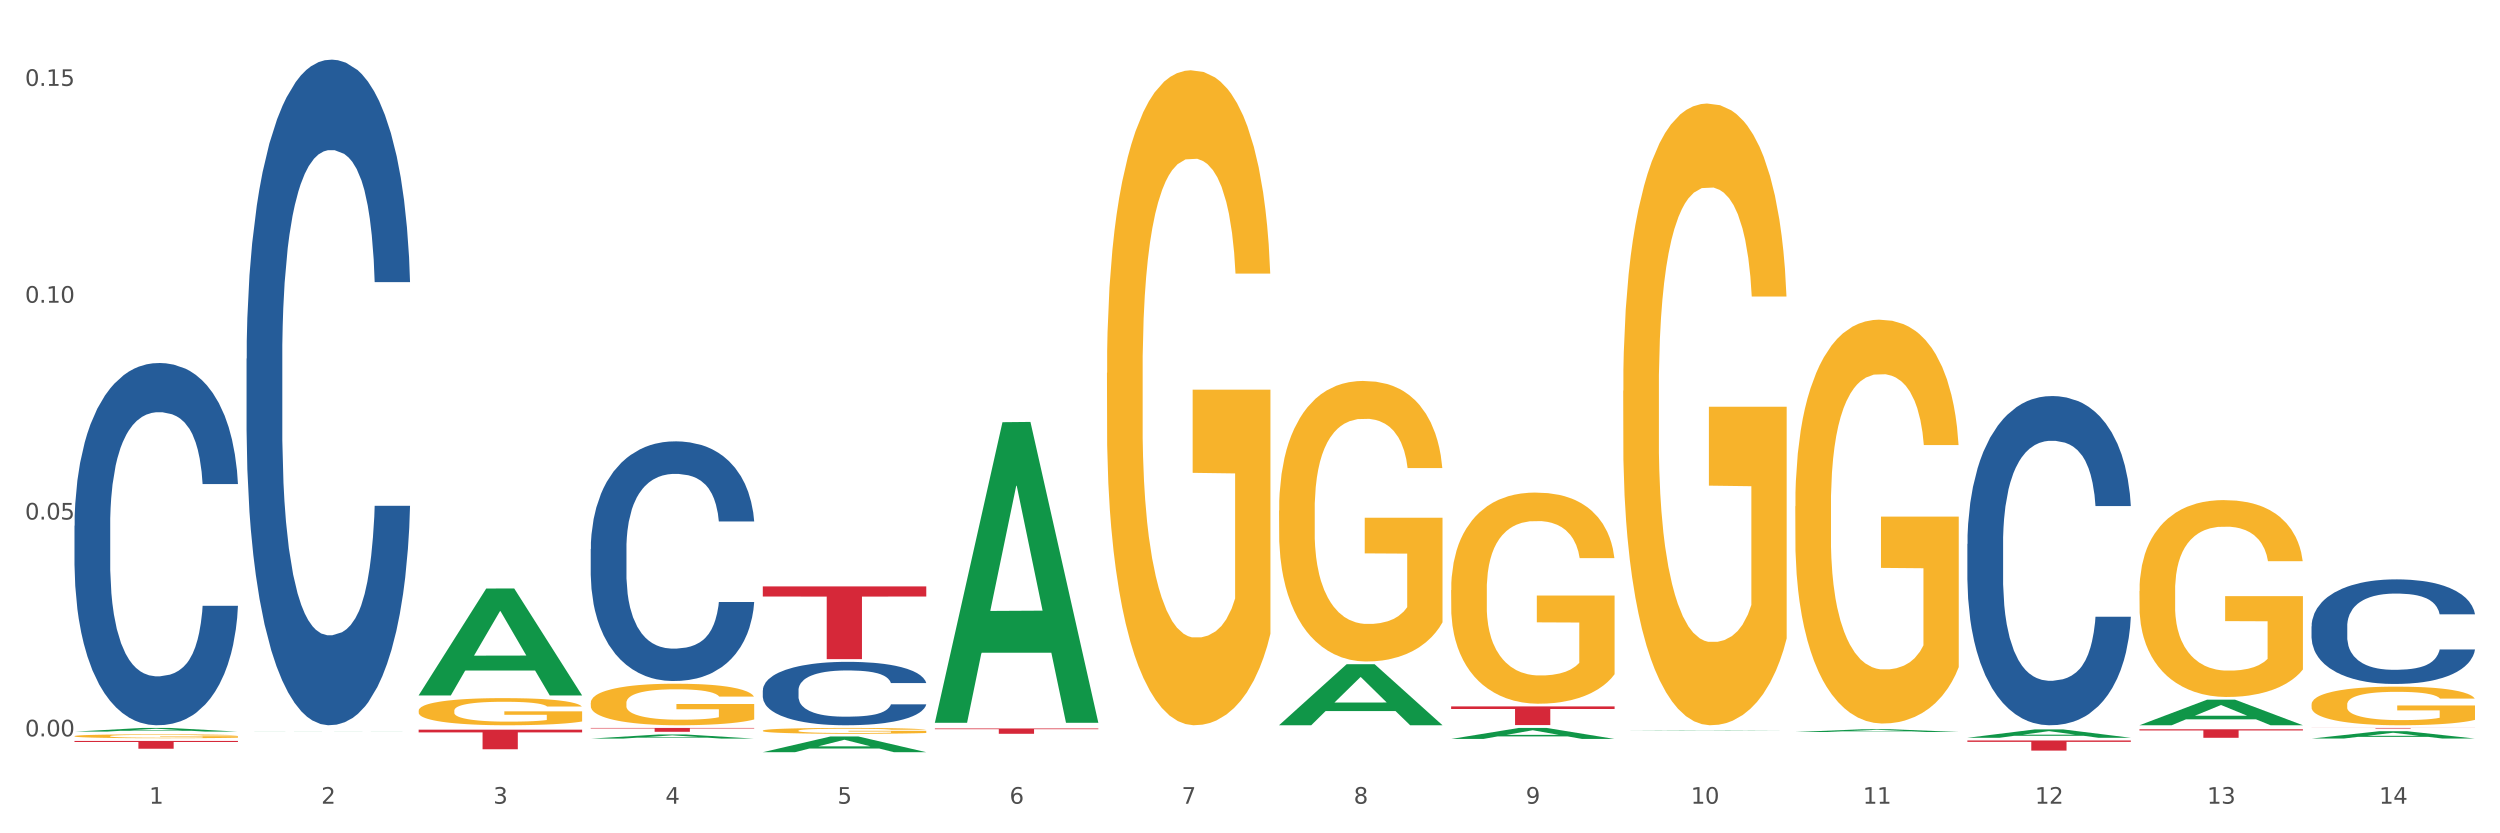 <?xml version="1.0" encoding="utf-8" standalone="no"?>
<!DOCTYPE svg PUBLIC "-//W3C//DTD SVG 1.1//EN"
  "http://www.w3.org/Graphics/SVG/1.1/DTD/svg11.dtd">
<svg xmlns:xlink="http://www.w3.org/1999/xlink" width="1080pt" height="360pt" viewBox="0 0 1080 360" xmlns="http://www.w3.org/2000/svg" version="1.1">
 <rect x="0" y="0" width="1080" height="360" fill="#333333" stroke="none"/>
 <defs>
  <style type="text/css">*{stroke-linejoin: round; stroke-linecap: butt}</style>
 </defs>
 <g id="figure_1">
  <g id="patch_1">
   <path d="M 0 360 
L 1080 360 
L 1080 0 
L 0 0 
z
" style="fill: #ffffff; stroke: #ffffff; stroke-linejoin: miter"/>
  </g>
  <g id="axes_1">
   <g id="matplotlib.axis_1">
    <g id="xtick_1">
     <g id="text_1">
      <!-- 1 -->
      <g style="fill: #4d4d4d" transform="translate(64.432 347.204) scale(0.096 -0.096)">
       <defs>
        <path id="DejaVuSans-31" d="M 794 531 
L 1825 531 
L 1825 4091 
L 703 3866 
L 703 4441 
L 1819 4666 
L 2450 4666 
L 2450 531 
L 3481 531 
L 3481 0 
L 794 0 
L 794 531 
z
" transform="scale(0.016)"/>
       </defs>
       <use xlink:href="#DejaVuSans-31"/>
      </g>
     </g>
    </g>
    <g id="xtick_2">
     <g id="text_2">
      <!-- 2 -->
      <g style="fill: #4d4d4d" transform="translate(138.771 347.204) scale(0.096 -0.096)">
       <defs>
        <path id="DejaVuSans-32" d="M 1228 531 
L 3431 531 
L 3431 0 
L 469 0 
L 469 531 
Q 828 903 1448 1529 
Q 2069 2156 2228 2338 
Q 2531 2678 2651 2914 
Q 2772 3150 2772 3378 
Q 2772 3750 2511 3984 
Q 2250 4219 1831 4219 
Q 1534 4219 1204 4116 
Q 875 4013 500 3803 
L 500 4441 
Q 881 4594 1212 4672 
Q 1544 4750 1819 4750 
Q 2544 4750 2975 4387 
Q 3406 4025 3406 3419 
Q 3406 3131 3298 2873 
Q 3191 2616 2906 2266 
Q 2828 2175 2409 1742 
Q 1991 1309 1228 531 
z
" transform="scale(0.016)"/>
       </defs>
       <use xlink:href="#DejaVuSans-32"/>
      </g>
     </g>
    </g>
    <g id="xtick_3">
     <g id="text_3">
      <!-- 3 -->
      <g style="fill: #4d4d4d" transform="translate(213.109 347.204) scale(0.096 -0.096)">
       <defs>
        <path id="DejaVuSans-33" d="M 2597 2516 
Q 3050 2419 3304 2112 
Q 3559 1806 3559 1356 
Q 3559 666 3084 287 
Q 2609 -91 1734 -91 
Q 1441 -91 1130 -33 
Q 819 25 488 141 
L 488 750 
Q 750 597 1062 519 
Q 1375 441 1716 441 
Q 2309 441 2620 675 
Q 2931 909 2931 1356 
Q 2931 1769 2642 2001 
Q 2353 2234 1838 2234 
L 1294 2234 
L 1294 2753 
L 1863 2753 
Q 2328 2753 2575 2939 
Q 2822 3125 2822 3475 
Q 2822 3834 2567 4026 
Q 2313 4219 1838 4219 
Q 1578 4219 1281 4162 
Q 984 4106 628 3988 
L 628 4550 
Q 988 4650 1302 4700 
Q 1616 4750 1894 4750 
Q 2613 4750 3031 4423 
Q 3450 4097 3450 3541 
Q 3450 3153 3228 2886 
Q 3006 2619 2597 2516 
z
" transform="scale(0.016)"/>
       </defs>
       <use xlink:href="#DejaVuSans-33"/>
      </g>
     </g>
    </g>
    <g id="xtick_4">
     <g id="text_4">
      <!-- 4 -->
      <g style="fill: #4d4d4d" transform="translate(287.448 347.204) scale(0.096 -0.096)">
       <defs>
        <path id="DejaVuSans-34" d="M 2419 4116 
L 825 1625 
L 2419 1625 
L 2419 4116 
z
M 2253 4666 
L 3047 4666 
L 3047 1625 
L 3713 1625 
L 3713 1100 
L 3047 1100 
L 3047 0 
L 2419 0 
L 2419 1100 
L 313 1100 
L 313 1709 
L 2253 4666 
z
" transform="scale(0.016)"/>
       </defs>
       <use xlink:href="#DejaVuSans-34"/>
      </g>
     </g>
    </g>
    <g id="xtick_5">
     <g id="text_5">
      <!-- 5 -->
      <g style="fill: #4d4d4d" transform="translate(361.787 347.204) scale(0.096 -0.096)">
       <defs>
        <path id="DejaVuSans-35" d="M 691 4666 
L 3169 4666 
L 3169 4134 
L 1269 4134 
L 1269 2991 
Q 1406 3038 1543 3061 
Q 1681 3084 1819 3084 
Q 2600 3084 3056 2656 
Q 3513 2228 3513 1497 
Q 3513 744 3044 326 
Q 2575 -91 1722 -91 
Q 1428 -91 1123 -41 
Q 819 9 494 109 
L 494 744 
Q 775 591 1075 516 
Q 1375 441 1709 441 
Q 2250 441 2565 725 
Q 2881 1009 2881 1497 
Q 2881 1984 2565 2268 
Q 2250 2553 1709 2553 
Q 1456 2553 1204 2497 
Q 953 2441 691 2322 
L 691 4666 
z
" transform="scale(0.016)"/>
       </defs>
       <use xlink:href="#DejaVuSans-35"/>
      </g>
     </g>
    </g>
    <g id="xtick_6">
     <g id="text_6">
      <!-- 6 -->
      <g style="fill: #4d4d4d" transform="translate(436.125 347.204) scale(0.096 -0.096)">
       <defs>
        <path id="DejaVuSans-36" d="M 2113 2584 
Q 1688 2584 1439 2293 
Q 1191 2003 1191 1497 
Q 1191 994 1439 701 
Q 1688 409 2113 409 
Q 2538 409 2786 701 
Q 3034 994 3034 1497 
Q 3034 2003 2786 2293 
Q 2538 2584 2113 2584 
z
M 3366 4563 
L 3366 3988 
Q 3128 4100 2886 4159 
Q 2644 4219 2406 4219 
Q 1781 4219 1451 3797 
Q 1122 3375 1075 2522 
Q 1259 2794 1537 2939 
Q 1816 3084 2150 3084 
Q 2853 3084 3261 2657 
Q 3669 2231 3669 1497 
Q 3669 778 3244 343 
Q 2819 -91 2113 -91 
Q 1303 -91 875 529 
Q 447 1150 447 2328 
Q 447 3434 972 4092 
Q 1497 4750 2381 4750 
Q 2619 4750 2861 4703 
Q 3103 4656 3366 4563 
z
" transform="scale(0.016)"/>
       </defs>
       <use xlink:href="#DejaVuSans-36"/>
      </g>
     </g>
    </g>
    <g id="xtick_7">
     <g id="text_7">
      <!-- 7 -->
      <g style="fill: #4d4d4d" transform="translate(510.464 347.204) scale(0.096 -0.096)">
       <defs>
        <path id="DejaVuSans-37" d="M 525 4666 
L 3525 4666 
L 3525 4397 
L 1831 0 
L 1172 0 
L 2766 4134 
L 525 4134 
L 525 4666 
z
" transform="scale(0.016)"/>
       </defs>
       <use xlink:href="#DejaVuSans-37"/>
      </g>
     </g>
    </g>
    <g id="xtick_8">
     <g id="text_8">
      <!-- 8 -->
      <g style="fill: #4d4d4d" transform="translate(584.803 347.204) scale(0.096 -0.096)">
       <defs>
        <path id="DejaVuSans-38" d="M 2034 2216 
Q 1584 2216 1326 1975 
Q 1069 1734 1069 1313 
Q 1069 891 1326 650 
Q 1584 409 2034 409 
Q 2484 409 2743 651 
Q 3003 894 3003 1313 
Q 3003 1734 2745 1975 
Q 2488 2216 2034 2216 
z
M 1403 2484 
Q 997 2584 770 2862 
Q 544 3141 544 3541 
Q 544 4100 942 4425 
Q 1341 4750 2034 4750 
Q 2731 4750 3128 4425 
Q 3525 4100 3525 3541 
Q 3525 3141 3298 2862 
Q 3072 2584 2669 2484 
Q 3125 2378 3379 2068 
Q 3634 1759 3634 1313 
Q 3634 634 3220 271 
Q 2806 -91 2034 -91 
Q 1263 -91 848 271 
Q 434 634 434 1313 
Q 434 1759 690 2068 
Q 947 2378 1403 2484 
z
M 1172 3481 
Q 1172 3119 1398 2916 
Q 1625 2713 2034 2713 
Q 2441 2713 2670 2916 
Q 2900 3119 2900 3481 
Q 2900 3844 2670 4047 
Q 2441 4250 2034 4250 
Q 1625 4250 1398 4047 
Q 1172 3844 1172 3481 
z
" transform="scale(0.016)"/>
       </defs>
       <use xlink:href="#DejaVuSans-38"/>
      </g>
     </g>
    </g>
    <g id="xtick_9">
     <g id="text_9">
      <!-- 9 -->
      <g style="fill: #4d4d4d" transform="translate(659.142 347.204) scale(0.096 -0.096)">
       <defs>
        <path id="DejaVuSans-39" d="M 703 97 
L 703 672 
Q 941 559 1184 500 
Q 1428 441 1663 441 
Q 2288 441 2617 861 
Q 2947 1281 2994 2138 
Q 2813 1869 2534 1725 
Q 2256 1581 1919 1581 
Q 1219 1581 811 2004 
Q 403 2428 403 3163 
Q 403 3881 828 4315 
Q 1253 4750 1959 4750 
Q 2769 4750 3195 4129 
Q 3622 3509 3622 2328 
Q 3622 1225 3098 567 
Q 2575 -91 1691 -91 
Q 1453 -91 1209 -44 
Q 966 3 703 97 
z
M 1959 2075 
Q 2384 2075 2632 2365 
Q 2881 2656 2881 3163 
Q 2881 3666 2632 3958 
Q 2384 4250 1959 4250 
Q 1534 4250 1286 3958 
Q 1038 3666 1038 3163 
Q 1038 2656 1286 2365 
Q 1534 2075 1959 2075 
z
" transform="scale(0.016)"/>
       </defs>
       <use xlink:href="#DejaVuSans-39"/>
      </g>
     </g>
    </g>
    <g id="xtick_10">
     <g id="text_10">
      <!-- 10 -->
      <g style="fill: #4d4d4d" transform="translate(730.426 347.204) scale(0.096 -0.096)">
       <defs>
        <path id="DejaVuSans-30" d="M 2034 4250 
Q 1547 4250 1301 3770 
Q 1056 3291 1056 2328 
Q 1056 1369 1301 889 
Q 1547 409 2034 409 
Q 2525 409 2770 889 
Q 3016 1369 3016 2328 
Q 3016 3291 2770 3770 
Q 2525 4250 2034 4250 
z
M 2034 4750 
Q 2819 4750 3233 4129 
Q 3647 3509 3647 2328 
Q 3647 1150 3233 529 
Q 2819 -91 2034 -91 
Q 1250 -91 836 529 
Q 422 1150 422 2328 
Q 422 3509 836 4129 
Q 1250 4750 2034 4750 
z
" transform="scale(0.016)"/>
       </defs>
       <use xlink:href="#DejaVuSans-31"/>
       <use xlink:href="#DejaVuSans-30" transform="translate(63.623 0)"/>
      </g>
     </g>
    </g>
    <g id="xtick_11">
     <g id="text_11">
      <!-- 11 -->
      <g style="fill: #4d4d4d" transform="translate(804.765 347.204) scale(0.096 -0.096)">
       <use xlink:href="#DejaVuSans-31"/>
       <use xlink:href="#DejaVuSans-31" transform="translate(63.623 0)"/>
      </g>
     </g>
    </g>
    <g id="xtick_12">
     <g id="text_12">
      <!-- 12 -->
      <g style="fill: #4d4d4d" transform="translate(879.104 347.204) scale(0.096 -0.096)">
       <use xlink:href="#DejaVuSans-31"/>
       <use xlink:href="#DejaVuSans-32" transform="translate(63.623 0)"/>
      </g>
     </g>
    </g>
    <g id="xtick_13">
     <g id="text_13">
      <!-- 13 -->
      <g style="fill: #4d4d4d" transform="translate(953.442 347.204) scale(0.096 -0.096)">
       <use xlink:href="#DejaVuSans-31"/>
       <use xlink:href="#DejaVuSans-33" transform="translate(63.623 0)"/>
      </g>
     </g>
    </g>
    <g id="xtick_14">
     <g id="text_14">
      <!-- 14 -->
      <g style="fill: #4d4d4d" transform="translate(1027.781 347.204) scale(0.096 -0.096)">
       <use xlink:href="#DejaVuSans-31"/>
       <use xlink:href="#DejaVuSans-34" transform="translate(63.623 0)"/>
      </g>
     </g>
    </g>
    <g id="xtick_15"/>
    <g id="xtick_16"/>
    <g id="xtick_17"/>
    <g id="xtick_18"/>
    <g id="xtick_19"/>
    <g id="xtick_20"/>
    <g id="xtick_21"/>
    <g id="xtick_22"/>
    <g id="xtick_23"/>
    <g id="xtick_24"/>
    <g id="xtick_25"/>
    <g id="xtick_26"/>
    <g id="xtick_27"/>
   </g>
   <g id="matplotlib.axis_2">
    <g id="ytick_1">
     <g id="text_15">
      <!-- 0.00 -->
      <g style="fill: #4d4d4d" transform="translate(10.8 318.117) scale(0.096 -0.096)">
       <defs>
        <path id="DejaVuSans-2e" d="M 684 794 
L 1344 794 
L 1344 0 
L 684 0 
L 684 794 
z
" transform="scale(0.016)"/>
       </defs>
       <use xlink:href="#DejaVuSans-30"/>
       <use xlink:href="#DejaVuSans-2e" transform="translate(63.623 0)"/>
       <use xlink:href="#DejaVuSans-30" transform="translate(95.41 0)"/>
       <use xlink:href="#DejaVuSans-30" transform="translate(159.033 0)"/>
      </g>
     </g>
    </g>
    <g id="ytick_2">
     <g id="text_16">
      <!-- 0.05 -->
      <g style="fill: #4d4d4d" transform="translate(10.8 224.446) scale(0.096 -0.096)">
       <use xlink:href="#DejaVuSans-30"/>
       <use xlink:href="#DejaVuSans-2e" transform="translate(63.623 0)"/>
       <use xlink:href="#DejaVuSans-30" transform="translate(95.41 0)"/>
       <use xlink:href="#DejaVuSans-35" transform="translate(159.033 0)"/>
      </g>
     </g>
    </g>
    <g id="ytick_3">
     <g id="text_17">
      <!-- 0.10 -->
      <g style="fill: #4d4d4d" transform="translate(10.8 130.776) scale(0.096 -0.096)">
       <use xlink:href="#DejaVuSans-30"/>
       <use xlink:href="#DejaVuSans-2e" transform="translate(63.623 0)"/>
       <use xlink:href="#DejaVuSans-31" transform="translate(95.41 0)"/>
       <use xlink:href="#DejaVuSans-30" transform="translate(159.033 0)"/>
      </g>
     </g>
    </g>
    <g id="ytick_4">
     <g id="text_18">
      <!-- 0.15 -->
      <g style="fill: #4d4d4d" transform="translate(10.8 37.105) scale(0.096 -0.096)">
       <use xlink:href="#DejaVuSans-30"/>
       <use xlink:href="#DejaVuSans-2e" transform="translate(63.623 0)"/>
       <use xlink:href="#DejaVuSans-31" transform="translate(95.41 0)"/>
       <use xlink:href="#DejaVuSans-35" transform="translate(159.033 0)"/>
      </g>
     </g>
    </g>
    <g id="ytick_5"/>
    <g id="ytick_6"/>
    <g id="ytick_7"/>
   </g>
   <g id="PolyCollection_1">
    <path d="M 32.175 316.063 
L 32.248 316.061 
L 61.37 314.471 
L 73.456 314.47 
L 102.797 316.066 
L 88.818 316.066 
L 82.484 315.694 
L 52.415 315.694 
L 52.197 315.7 
L 46.081 316.066 
L 32.175 316.066 
L 32.175 316.063 
L 56.201 315.472 
L 78.698 315.471 
L 67.559 314.81 
L 67.413 314.807 
L 67.267 314.812 
L 56.128 315.471 
L 56.201 315.472 
L 32.175 316.063 
z
" clip-path="url(#p9797e6ad4b)" style="fill: #109648"/>
    <path d="M 924.24 315.033 
L 994.861 315.033 
L 994.861 315.547 
L 967.081 315.55 
L 967.081 318.73 
L 951.852 318.73 
L 951.852 315.55 
L 924.24 315.547 
L 924.24 315.036 
L 924.24 315.033 
z
" clip-path="url(#p9797e6ad4b)" style="fill: #d62839"/>
    <path d="M 849.901 319.88 
L 920.523 319.88 
L 920.523 320.488 
L 892.742 320.492 
L 892.742 324.258 
L 877.514 324.258 
L 877.514 320.492 
L 849.901 320.488 
L 849.901 319.884 
L 849.901 319.88 
z
" clip-path="url(#p9797e6ad4b)" style="fill: #d62839"/>
    <path d="M 626.885 305.166 
L 697.506 305.166 
L 697.506 306.288 
L 669.726 306.295 
L 669.726 313.241 
L 654.497 313.241 
L 654.497 306.295 
L 626.885 306.288 
L 626.885 305.173 
L 626.885 305.166 
z
" clip-path="url(#p9797e6ad4b)" style="fill: #d62839"/>
    <path d="M 403.869 314.683 
L 474.49 314.683 
L 474.49 315.004 
L 446.71 315.006 
L 446.71 316.994 
L 431.481 316.994 
L 431.481 315.006 
L 403.869 315.004 
L 403.869 314.685 
L 403.869 314.683 
z
" clip-path="url(#p9797e6ad4b)" style="fill: #d62839"/>
    <path d="M 329.53 253.333 
L 400.152 253.333 
L 400.152 257.7 
L 372.371 257.729 
L 372.371 284.759 
L 357.143 284.759 
L 357.143 257.729 
L 329.53 257.7 
L 329.53 253.362 
L 329.53 253.333 
z
" clip-path="url(#p9797e6ad4b)" style="fill: #d62839"/>
    <path d="M 255.191 314.47 
L 325.813 314.47 
L 325.813 314.702 
L 298.033 314.704 
L 298.033 316.143 
L 282.804 316.143 
L 282.804 314.704 
L 255.191 314.702 
L 255.191 314.472 
L 255.191 314.47 
z
" clip-path="url(#p9797e6ad4b)" style="fill: #d62839"/>
    <path d="M 180.852 315.21 
L 251.474 315.21 
L 251.474 316.388 
L 223.694 316.396 
L 223.694 323.683 
L 208.465 323.683 
L 208.465 316.396 
L 180.852 316.388 
L 180.852 315.218 
L 180.852 315.21 
z
" clip-path="url(#p9797e6ad4b)" style="fill: #d62839"/>
    <path d="M 32.175 320.073 
L 102.797 320.073 
L 102.797 320.544 
L 75.017 320.547 
L 75.017 323.461 
L 59.788 323.461 
L 59.788 320.547 
L 32.175 320.544 
L 32.175 320.076 
L 32.175 320.073 
z
" clip-path="url(#p9797e6ad4b)" style="fill: #d62839"/>
    <path d="M 32.175 227.131 
L 32.258 226.988 
L 32.258 222.986 
L 32.509 217.555 
L 33.427 207.551 
L 34.596 199.975 
L 36.599 191.114 
L 37.684 187.398 
L 39.104 183.253 
L 42.025 176.536 
L 45.364 170.819 
L 47.702 167.674 
L 49.455 165.673 
L 53.378 162.1 
L 55.632 160.528 
L 57.969 159.242 
L 59.973 158.384 
L 63.312 157.384 
L 65.983 156.955 
L 69.072 156.812 
L 71.66 156.955 
L 75.082 157.527 
L 80.091 159.242 
L 82.011 160.242 
L 84.599 161.957 
L 87.27 164.244 
L 89.44 166.531 
L 91.945 169.818 
L 94.533 174.106 
L 97.037 179.537 
L 98.79 184.54 
L 100.209 189.828 
L 101.461 196.259 
L 102.379 203.263 
L 102.797 209.123 
L 87.52 209.123 
L 87.103 203.834 
L 86.268 198.117 
L 85.434 194.258 
L 84.515 191.114 
L 83.096 187.541 
L 81.844 185.254 
L 79.757 182.539 
L 77.837 180.824 
L 76.251 179.823 
L 74.331 178.965 
L 70.241 178.108 
L 67.319 178.108 
L 65.482 178.394 
L 63.229 179.108 
L 61.309 180.109 
L 59.055 181.824 
L 57.302 183.682 
L 55.549 186.112 
L 54.547 187.827 
L 53.044 190.971 
L 52.043 193.544 
L 50.707 197.975 
L 49.956 201.119 
L 48.62 209.266 
L 48.036 215.268 
L 47.785 219.413 
L 47.618 223.987 
L 47.618 246.283 
L 48.119 256.288 
L 48.537 260.576 
L 49.204 265.435 
L 50.457 271.724 
L 52.293 277.87 
L 54.213 282.3 
L 55.799 285.016 
L 57.302 287.017 
L 58.804 288.589 
L 60.641 290.018 
L 62.143 290.876 
L 64.397 291.733 
L 67.069 292.162 
L 69.155 292.162 
L 73.413 291.448 
L 75.333 290.733 
L 77.169 289.732 
L 79.173 288.16 
L 80.759 286.445 
L 81.677 285.159 
L 83.18 282.443 
L 84.348 279.585 
L 85.35 276.297 
L 86.018 273.439 
L 86.769 269.151 
L 87.353 264.292 
L 87.52 261.719 
L 102.797 261.719 
L 102.463 266.864 
L 101.879 271.867 
L 100.71 278.584 
L 99.792 282.443 
L 98.372 287.16 
L 96.87 291.162 
L 94.783 295.592 
L 92.863 298.88 
L 90.86 301.738 
L 88.689 304.311 
L 84.766 307.884 
L 83.347 308.884 
L 80.341 310.6 
L 78.004 311.6 
L 74.581 312.6 
L 71.075 313.172 
L 67.402 313.315 
L 64.147 313.029 
L 60.557 312.172 
L 58.303 311.314 
L 55.799 310.028 
L 52.877 308.027 
L 50.123 305.597 
L 47.535 302.739 
L 45.114 299.451 
L 42.86 295.735 
L 39.938 289.59 
L 37.768 283.587 
L 36.182 278.013 
L 35.097 273.296 
L 34.011 267.293 
L 33.427 263.148 
L 32.509 253.144 
L 32.175 243.853 
L 32.175 227.131 
z
" clip-path="url(#p9797e6ad4b)" style="fill: #255c99"/>
    <path d="M 106.514 154.963 
L 106.597 154.7 
L 106.597 147.347 
L 106.848 137.368 
L 107.766 118.985 
L 108.935 105.067 
L 110.938 88.785 
L 112.023 81.958 
L 113.442 74.342 
L 116.364 61.999 
L 119.703 51.495 
L 122.04 45.718 
L 123.794 42.041 
L 127.717 35.476 
L 129.971 32.587 
L 132.308 30.224 
L 134.312 28.648 
L 137.651 26.81 
L 140.322 26.022 
L 143.411 25.759 
L 145.998 26.022 
L 149.421 27.073 
L 154.43 30.224 
L 156.35 32.062 
L 158.937 35.213 
L 161.609 39.415 
L 163.779 43.617 
L 166.283 49.657 
L 168.871 57.535 
L 171.376 67.514 
L 173.129 76.705 
L 174.548 86.422 
L 175.8 98.239 
L 176.718 111.107 
L 177.135 121.874 
L 161.859 121.874 
L 161.442 112.157 
L 160.607 101.653 
L 159.772 94.563 
L 158.854 88.785 
L 157.435 82.22 
L 156.183 78.018 
L 154.096 73.029 
L 152.176 69.878 
L 150.59 68.039 
L 148.67 66.464 
L 144.579 64.888 
L 141.658 64.888 
L 139.821 65.413 
L 137.567 66.726 
L 135.647 68.565 
L 133.393 71.716 
L 131.64 75.13 
L 129.887 79.594 
L 128.886 82.745 
L 127.383 88.523 
L 126.381 93.25 
L 125.046 101.391 
L 124.294 107.168 
L 122.959 122.137 
L 122.374 133.166 
L 122.124 140.782 
L 121.957 149.185 
L 121.957 190.152 
L 122.458 208.535 
L 122.875 216.413 
L 123.543 225.341 
L 124.795 236.896 
L 126.632 248.188 
L 128.552 256.329 
L 130.138 261.319 
L 131.64 264.995 
L 133.143 267.884 
L 134.979 270.51 
L 136.482 272.086 
L 138.736 273.661 
L 141.407 274.449 
L 143.494 274.449 
L 147.751 273.136 
L 149.671 271.823 
L 151.508 269.985 
L 153.511 267.096 
L 155.097 263.945 
L 156.016 261.581 
L 157.518 256.592 
L 158.687 251.34 
L 159.689 245.3 
L 160.357 240.048 
L 161.108 232.169 
L 161.692 223.241 
L 161.859 218.514 
L 177.135 218.514 
L 176.802 227.968 
L 176.217 237.159 
L 175.049 249.501 
L 174.13 256.592 
L 172.711 265.258 
L 171.209 272.611 
L 169.122 280.752 
L 167.202 286.792 
L 165.198 292.044 
L 163.028 296.771 
L 159.104 303.336 
L 157.685 305.174 
L 154.68 308.326 
L 152.343 310.164 
L 148.92 312.002 
L 145.414 313.052 
L 141.741 313.315 
L 138.486 312.79 
L 134.896 311.214 
L 132.642 309.639 
L 130.138 307.275 
L 127.216 303.599 
L 124.461 299.134 
L 121.874 293.882 
L 119.453 287.842 
L 117.199 281.014 
L 114.277 269.722 
L 112.107 258.693 
L 110.521 248.451 
L 109.435 239.785 
L 108.35 228.755 
L 107.766 221.14 
L 106.848 202.757 
L 106.514 185.688 
L 106.514 154.963 
z
" clip-path="url(#p9797e6ad4b)" style="fill: #255c99"/>
    <path d="M 255.191 237.184 
L 255.275 237.089 
L 255.275 234.441 
L 255.525 230.848 
L 256.443 224.228 
L 257.612 219.216 
L 259.615 213.353 
L 260.701 210.895 
L 262.12 208.152 
L 265.041 203.708 
L 268.381 199.925 
L 270.718 197.845 
L 272.471 196.521 
L 276.394 194.157 
L 278.648 193.117 
L 280.986 192.265 
L 282.989 191.698 
L 286.328 191.036 
L 288.999 190.752 
L 292.088 190.658 
L 294.676 190.752 
L 298.098 191.131 
L 303.107 192.265 
L 305.027 192.927 
L 307.615 194.062 
L 310.286 195.575 
L 312.457 197.088 
L 314.961 199.263 
L 317.549 202.1 
L 320.053 205.694 
L 321.806 209.003 
L 323.225 212.502 
L 324.477 216.758 
L 325.396 221.391 
L 325.813 225.268 
L 310.537 225.268 
L 310.119 221.77 
L 309.284 217.987 
L 308.45 215.434 
L 307.531 213.353 
L 306.112 210.989 
L 304.86 209.476 
L 302.773 207.679 
L 300.853 206.545 
L 299.267 205.883 
L 297.347 205.315 
L 293.257 204.748 
L 290.335 204.748 
L 288.499 204.937 
L 286.245 205.41 
L 284.325 206.072 
L 282.071 207.207 
L 280.318 208.436 
L 278.565 210.044 
L 277.563 211.178 
L 276.06 213.259 
L 275.059 214.961 
L 273.723 217.892 
L 272.972 219.973 
L 271.636 225.363 
L 271.052 229.335 
L 270.801 232.077 
L 270.634 235.103 
L 270.634 249.855 
L 271.135 256.475 
L 271.553 259.312 
L 272.22 262.527 
L 273.473 266.688 
L 275.309 270.754 
L 277.229 273.685 
L 278.815 275.482 
L 280.318 276.806 
L 281.82 277.846 
L 283.657 278.792 
L 285.159 279.359 
L 287.413 279.927 
L 290.085 280.21 
L 292.172 280.21 
L 296.429 279.737 
L 298.349 279.265 
L 300.185 278.603 
L 302.189 277.563 
L 303.775 276.428 
L 304.693 275.577 
L 306.196 273.78 
L 307.364 271.889 
L 308.366 269.714 
L 309.034 267.822 
L 309.785 264.985 
L 310.37 261.77 
L 310.537 260.068 
L 325.813 260.068 
L 325.479 263.472 
L 324.895 266.782 
L 323.726 271.227 
L 322.808 273.78 
L 321.389 276.901 
L 319.886 279.548 
L 317.799 282.48 
L 315.879 284.655 
L 313.876 286.546 
L 311.705 288.248 
L 307.782 290.612 
L 306.363 291.274 
L 303.358 292.409 
L 301.02 293.071 
L 297.598 293.733 
L 294.092 294.111 
L 290.419 294.206 
L 287.163 294.017 
L 283.573 293.449 
L 281.32 292.882 
L 278.815 292.031 
L 275.893 290.707 
L 273.139 289.099 
L 270.551 287.208 
L 268.13 285.033 
L 265.876 282.574 
L 262.955 278.508 
L 260.784 274.536 
L 259.198 270.848 
L 258.113 267.728 
L 257.028 263.756 
L 256.443 261.014 
L 255.525 254.394 
L 255.191 248.248 
L 255.191 237.184 
z
" clip-path="url(#p9797e6ad4b)" style="fill: #255c99"/>
    <path d="M 329.53 298.226 
L 329.613 298.201 
L 329.613 297.5 
L 329.864 296.549 
L 330.782 294.798 
L 331.951 293.471 
L 333.954 291.92 
L 335.039 291.269 
L 336.458 290.543 
L 339.38 289.367 
L 342.719 288.366 
L 345.057 287.816 
L 346.81 287.466 
L 350.733 286.84 
L 352.987 286.565 
L 355.324 286.339 
L 357.328 286.189 
L 360.667 286.014 
L 363.338 285.939 
L 366.427 285.914 
L 369.015 285.939 
L 372.437 286.039 
L 377.446 286.339 
L 379.366 286.515 
L 381.954 286.815 
L 384.625 287.215 
L 386.795 287.616 
L 389.3 288.191 
L 391.887 288.942 
L 394.392 289.893 
L 396.145 290.769 
L 397.564 291.695 
L 398.816 292.821 
L 399.734 294.047 
L 400.152 295.073 
L 384.875 295.073 
L 384.458 294.147 
L 383.623 293.146 
L 382.788 292.47 
L 381.87 291.92 
L 380.451 291.294 
L 379.199 290.894 
L 377.112 290.418 
L 375.192 290.118 
L 373.606 289.943 
L 371.686 289.793 
L 367.595 289.643 
L 364.674 289.643 
L 362.837 289.693 
L 360.583 289.818 
L 358.663 289.993 
L 356.41 290.293 
L 354.656 290.619 
L 352.903 291.044 
L 351.902 291.344 
L 350.399 291.895 
L 349.397 292.345 
L 348.062 293.121 
L 347.31 293.671 
L 345.975 295.098 
L 345.391 296.149 
L 345.14 296.874 
L 344.973 297.675 
L 344.973 301.579 
L 345.474 303.331 
L 345.891 304.081 
L 346.559 304.932 
L 347.811 306.033 
L 349.648 307.109 
L 351.568 307.885 
L 353.154 308.36 
L 354.656 308.711 
L 356.159 308.986 
L 357.996 309.236 
L 359.498 309.386 
L 361.752 309.537 
L 364.423 309.612 
L 366.51 309.612 
L 370.768 309.486 
L 372.688 309.361 
L 374.524 309.186 
L 376.528 308.911 
L 378.114 308.611 
L 379.032 308.385 
L 380.534 307.91 
L 381.703 307.409 
L 382.705 306.834 
L 383.373 306.333 
L 384.124 305.583 
L 384.708 304.732 
L 384.875 304.282 
L 400.152 304.282 
L 399.818 305.182 
L 399.233 306.058 
L 398.065 307.234 
L 397.146 307.91 
L 395.727 308.736 
L 394.225 309.436 
L 392.138 310.212 
L 390.218 310.788 
L 388.214 311.288 
L 386.044 311.739 
L 382.121 312.364 
L 380.701 312.539 
L 377.696 312.84 
L 375.359 313.015 
L 371.936 313.19 
L 368.43 313.29 
L 364.757 313.315 
L 361.502 313.265 
L 357.912 313.115 
L 355.658 312.965 
L 353.154 312.74 
L 350.232 312.389 
L 347.477 311.964 
L 344.89 311.463 
L 342.469 310.888 
L 340.215 310.237 
L 337.293 309.161 
L 335.123 308.11 
L 333.537 307.134 
L 332.452 306.308 
L 331.366 305.257 
L 330.782 304.532 
L 329.864 302.78 
L 329.53 301.154 
L 329.53 298.226 
z
" clip-path="url(#p9797e6ad4b)" style="fill: #255c99"/>
    <path d="M 849.901 234.993 
L 849.984 234.863 
L 849.984 231.226 
L 850.235 226.29 
L 851.153 217.198 
L 852.322 210.314 
L 854.325 202.261 
L 855.41 198.884 
L 856.829 195.117 
L 859.751 189.013 
L 863.09 183.817 
L 865.428 180.959 
L 867.181 179.141 
L 871.104 175.894 
L 873.358 174.465 
L 875.695 173.296 
L 877.699 172.517 
L 881.038 171.608 
L 883.709 171.218 
L 886.798 171.088 
L 889.386 171.218 
L 892.808 171.737 
L 897.817 173.296 
L 899.737 174.205 
L 902.325 175.764 
L 904.996 177.842 
L 907.166 179.92 
L 909.671 182.908 
L 912.258 186.804 
L 914.763 191.74 
L 916.516 196.286 
L 917.935 201.092 
L 919.187 206.937 
L 920.105 213.302 
L 920.523 218.627 
L 905.246 218.627 
L 904.829 213.821 
L 903.994 208.626 
L 903.159 205.119 
L 902.241 202.261 
L 900.822 199.014 
L 899.57 196.936 
L 897.483 194.468 
L 895.563 192.909 
L 893.977 192 
L 892.057 191.221 
L 887.966 190.441 
L 885.045 190.441 
L 883.208 190.701 
L 880.954 191.351 
L 879.034 192.26 
L 876.78 193.818 
L 875.027 195.507 
L 873.274 197.715 
L 872.273 199.274 
L 870.77 202.131 
L 869.768 204.469 
L 868.433 208.496 
L 867.681 211.353 
L 866.346 218.757 
L 865.761 224.212 
L 865.511 227.979 
L 865.344 232.135 
L 865.344 252.398 
L 865.845 261.49 
L 866.262 265.387 
L 866.93 269.803 
L 868.182 275.518 
L 870.019 281.103 
L 871.939 285.129 
L 873.525 287.597 
L 875.027 289.416 
L 876.53 290.845 
L 878.367 292.143 
L 879.869 292.923 
L 882.123 293.702 
L 884.794 294.092 
L 886.881 294.092 
L 891.139 293.442 
L 893.059 292.793 
L 894.895 291.884 
L 896.899 290.455 
L 898.485 288.896 
L 899.403 287.727 
L 900.905 285.259 
L 902.074 282.662 
L 903.076 279.674 
L 903.744 277.076 
L 904.495 273.18 
L 905.079 268.764 
L 905.246 266.426 
L 920.523 266.426 
L 920.189 271.102 
L 919.604 275.648 
L 918.436 281.752 
L 917.517 285.259 
L 916.098 289.546 
L 914.596 293.183 
L 912.509 297.209 
L 910.589 300.196 
L 908.585 302.794 
L 906.415 305.132 
L 902.491 308.379 
L 901.072 309.289 
L 898.067 310.847 
L 895.73 311.756 
L 892.307 312.666 
L 888.801 313.185 
L 885.128 313.315 
L 881.873 313.055 
L 878.283 312.276 
L 876.029 311.497 
L 873.525 310.328 
L 870.603 308.509 
L 867.848 306.301 
L 865.261 303.703 
L 862.84 300.716 
L 860.586 297.339 
L 857.664 291.754 
L 855.494 286.298 
L 853.908 281.233 
L 852.823 276.947 
L 851.737 271.491 
L 851.153 267.725 
L 850.235 258.632 
L 849.901 250.19 
L 849.901 234.993 
z
" clip-path="url(#p9797e6ad4b)" style="fill: #255c99"/>
    <path d="M 998.578 270.587 
L 998.662 270.546 
L 998.662 269.391 
L 998.912 267.822 
L 999.83 264.933 
L 1000.999 262.746 
L 1003.003 260.188 
L 1004.088 259.115 
L 1005.507 257.918 
L 1008.429 255.978 
L 1011.768 254.327 
L 1014.105 253.419 
L 1015.858 252.842 
L 1019.781 251.81 
L 1022.035 251.356 
L 1024.373 250.985 
L 1026.376 250.737 
L 1029.715 250.448 
L 1032.387 250.324 
L 1035.475 250.283 
L 1038.063 250.324 
L 1041.486 250.489 
L 1046.494 250.985 
L 1048.414 251.273 
L 1051.002 251.769 
L 1053.673 252.429 
L 1055.844 253.089 
L 1058.348 254.038 
L 1060.936 255.277 
L 1063.44 256.845 
L 1065.193 258.289 
L 1066.612 259.816 
L 1067.864 261.673 
L 1068.783 263.695 
L 1069.2 265.387 
L 1053.924 265.387 
L 1053.506 263.86 
L 1052.671 262.21 
L 1051.837 261.095 
L 1050.918 260.188 
L 1049.499 259.156 
L 1048.247 258.496 
L 1046.16 257.711 
L 1044.24 257.216 
L 1042.654 256.927 
L 1040.734 256.68 
L 1036.644 256.432 
L 1033.722 256.432 
L 1031.886 256.515 
L 1029.632 256.721 
L 1027.712 257.01 
L 1025.458 257.505 
L 1023.705 258.042 
L 1021.952 258.743 
L 1020.95 259.238 
L 1019.448 260.146 
L 1018.446 260.889 
L 1017.11 262.168 
L 1016.359 263.076 
L 1015.023 265.429 
L 1014.439 267.162 
L 1014.188 268.359 
L 1014.022 269.679 
L 1014.022 276.117 
L 1014.522 279.006 
L 1014.94 280.244 
L 1015.608 281.647 
L 1016.86 283.463 
L 1018.696 285.238 
L 1020.616 286.517 
L 1022.202 287.301 
L 1023.705 287.879 
L 1025.207 288.333 
L 1027.044 288.746 
L 1028.547 288.993 
L 1030.8 289.241 
L 1033.472 289.365 
L 1035.559 289.365 
L 1039.816 289.158 
L 1041.736 288.952 
L 1043.572 288.663 
L 1045.576 288.209 
L 1047.162 287.714 
L 1048.08 287.343 
L 1049.583 286.558 
L 1050.752 285.733 
L 1051.753 284.784 
L 1052.421 283.958 
L 1053.172 282.72 
L 1053.757 281.317 
L 1053.924 280.574 
L 1069.2 280.574 
L 1068.866 282.06 
L 1068.282 283.505 
L 1067.113 285.444 
L 1066.195 286.558 
L 1064.776 287.92 
L 1063.273 289.076 
L 1061.186 290.355 
L 1059.266 291.304 
L 1057.263 292.13 
L 1055.092 292.873 
L 1051.169 293.904 
L 1049.75 294.193 
L 1046.745 294.688 
L 1044.407 294.977 
L 1040.985 295.266 
L 1037.479 295.431 
L 1033.806 295.473 
L 1030.55 295.39 
L 1026.96 295.142 
L 1024.707 294.895 
L 1022.202 294.523 
L 1019.281 293.946 
L 1016.526 293.244 
L 1013.938 292.419 
L 1011.517 291.469 
L 1009.263 290.396 
L 1006.342 288.622 
L 1004.171 286.889 
L 1002.585 285.279 
L 1001.5 283.917 
L 1000.415 282.184 
L 999.83 280.987 
L 998.912 278.098 
L 998.578 275.416 
L 998.578 270.587 
z
" clip-path="url(#p9797e6ad4b)" style="fill: #255c99"/>
    <path d="M 998.578 304.339 
L 998.662 304.324 
L 998.662 303.775 
L 998.828 303.302 
L 999.662 302.159 
L 1000.913 301.215 
L 1001.83 300.712 
L 1002.747 300.3 
L 1003.831 299.889 
L 1005.165 299.462 
L 1007.583 298.837 
L 1009.084 298.517 
L 1010.918 298.182 
L 1014.253 297.694 
L 1016.671 297.42 
L 1019.173 297.191 
L 1023.258 296.917 
L 1025.926 296.795 
L 1028.761 296.704 
L 1032.18 296.643 
L 1034.765 296.627 
L 1040.434 296.673 
L 1045.27 296.81 
L 1047.605 296.917 
L 1050.607 297.1 
L 1052.191 297.222 
L 1054.775 297.466 
L 1057.444 297.786 
L 1059.278 298.06 
L 1062.029 298.578 
L 1064.114 299.096 
L 1066.032 299.736 
L 1067.032 300.178 
L 1067.783 300.59 
L 1068.45 301.062 
L 1069.117 301.809 
L 1054.108 301.809 
L 1053.525 301.276 
L 1052.608 300.773 
L 1051.274 300.285 
L 1050.106 299.98 
L 1048.105 299.599 
L 1046.271 299.355 
L 1044.353 299.172 
L 1042.019 299.02 
L 1040.184 298.944 
L 1037.599 298.883 
L 1032.513 298.898 
L 1029.095 299.02 
L 1026.76 299.172 
L 1025.259 299.31 
L 1023.925 299.462 
L 1022.425 299.675 
L 1020.674 299.995 
L 1019.423 300.285 
L 1018.172 300.651 
L 1017.172 301.016 
L 1016.255 301.443 
L 1015.504 301.9 
L 1014.92 302.373 
L 1014.42 302.952 
L 1014.003 303.912 
L 1014.003 306 
L 1014.17 306.472 
L 1014.587 307.097 
L 1015.087 307.57 
L 1015.921 308.134 
L 1016.671 308.515 
L 1018.089 309.063 
L 1019.673 309.52 
L 1020.924 309.81 
L 1022.174 310.054 
L 1024.342 310.389 
L 1026.76 310.663 
L 1028.845 310.831 
L 1031.68 310.983 
L 1033.597 311.044 
L 1035.265 311.075 
L 1039.35 311.075 
L 1042.269 311.029 
L 1045.52 310.922 
L 1048.022 310.785 
L 1050.106 310.618 
L 1052.441 310.343 
L 1053.942 310.084 
L 1053.942 306.899 
L 1035.598 306.884 
L 1035.598 304.765 
L 1069.2 304.765 
L 1069.2 310.983 
L 1067.783 311.303 
L 1066.198 311.593 
L 1064.531 311.852 
L 1062.029 312.172 
L 1059.028 312.477 
L 1056.36 312.69 
L 1053.525 312.873 
L 1050.19 313.041 
L 1045.854 313.193 
L 1043.186 313.254 
L 1039.851 313.3 
L 1035.932 313.315 
L 1032.513 313.285 
L 1029.178 313.208 
L 1025.676 313.071 
L 1022.258 312.873 
L 1019.673 312.675 
L 1017.088 312.431 
L 1014.337 312.111 
L 1012.169 311.806 
L 1010.501 311.532 
L 1008.667 311.182 
L 1006.666 310.724 
L 1005.165 310.313 
L 1003.831 309.886 
L 1002.414 309.337 
L 1001.413 308.865 
L 1000.413 308.271 
L 999.829 307.829 
L 999.162 307.143 
L 998.662 306.183 
L 998.578 304.339 
z
" clip-path="url(#p9797e6ad4b)" style="fill: #f7b32b"/>
    <path d="M 924.24 255.345 
L 924.323 255.267 
L 924.323 252.47 
L 924.49 250.062 
L 925.323 244.236 
L 926.574 239.42 
L 927.491 236.856 
L 928.408 234.759 
L 929.492 232.661 
L 930.826 230.486 
L 933.244 227.301 
L 934.745 225.67 
L 936.58 223.961 
L 939.915 221.475 
L 942.333 220.077 
L 944.834 218.912 
L 948.92 217.513 
L 951.588 216.892 
L 954.423 216.426 
L 957.841 216.115 
L 960.426 216.037 
L 966.096 216.27 
L 970.932 216.97 
L 973.266 217.513 
L 976.268 218.446 
L 977.852 219.067 
L 980.437 220.31 
L 983.105 221.941 
L 984.939 223.339 
L 987.691 225.981 
L 989.775 228.622 
L 991.693 231.885 
L 992.693 234.137 
L 993.444 236.235 
L 994.111 238.643 
L 994.778 242.449 
L 979.77 242.449 
L 979.186 239.73 
L 978.269 237.167 
L 976.935 234.681 
L 975.768 233.127 
L 973.766 231.185 
L 971.932 229.942 
L 970.014 229.01 
L 967.68 228.233 
L 965.845 227.845 
L 963.261 227.534 
L 958.175 227.612 
L 954.756 228.233 
L 952.422 229.01 
L 950.921 229.709 
L 949.587 230.486 
L 948.086 231.574 
L 946.335 233.205 
L 945.084 234.681 
L 943.834 236.545 
L 942.833 238.41 
L 941.916 240.585 
L 941.165 242.915 
L 940.582 245.324 
L 940.081 248.275 
L 939.665 253.169 
L 939.665 263.812 
L 939.831 266.22 
L 940.248 269.405 
L 940.749 271.813 
L 941.582 274.687 
L 942.333 276.629 
L 943.75 279.426 
L 945.334 281.756 
L 946.585 283.232 
L 947.836 284.475 
L 950.004 286.184 
L 952.422 287.583 
L 954.506 288.437 
L 957.341 289.214 
L 959.259 289.525 
L 960.926 289.68 
L 965.012 289.68 
L 967.93 289.447 
L 971.182 288.903 
L 973.683 288.204 
L 975.768 287.35 
L 978.102 285.951 
L 979.603 284.631 
L 979.603 268.395 
L 961.26 268.317 
L 961.26 257.52 
L 994.861 257.52 
L 994.861 289.214 
L 993.444 290.845 
L 991.86 292.321 
L 990.192 293.642 
L 987.691 295.273 
L 984.689 296.827 
L 982.021 297.914 
L 979.186 298.846 
L 975.851 299.701 
L 971.515 300.478 
L 968.847 300.789 
L 965.512 301.022 
L 961.593 301.099 
L 958.175 300.944 
L 954.84 300.556 
L 951.338 299.856 
L 947.919 298.846 
L 945.334 297.837 
L 942.75 296.594 
L 939.998 294.962 
L 937.83 293.409 
L 936.163 292.01 
L 934.328 290.224 
L 932.327 287.893 
L 930.826 285.796 
L 929.492 283.621 
L 928.075 280.824 
L 927.074 278.416 
L 926.074 275.386 
L 925.49 273.134 
L 924.823 269.638 
L 924.323 264.744 
L 924.24 255.345 
z
" clip-path="url(#p9797e6ad4b)" style="fill: #f7b32b"/>
    <path d="M 775.562 218.716 
L 775.645 218.556 
L 775.645 212.82 
L 775.812 207.881 
L 776.646 195.93 
L 777.897 186.051 
L 778.814 180.793 
L 779.731 176.49 
L 780.815 172.188 
L 782.149 167.727 
L 784.567 161.194 
L 786.068 157.848 
L 787.902 154.342 
L 791.237 149.243 
L 793.655 146.375 
L 796.157 143.985 
L 800.242 141.117 
L 802.91 139.842 
L 805.745 138.886 
L 809.164 138.249 
L 811.748 138.089 
L 817.418 138.567 
L 822.254 140.001 
L 824.589 141.117 
L 827.59 143.029 
L 829.175 144.304 
L 831.759 146.853 
L 834.427 150.199 
L 836.262 153.067 
L 839.013 158.485 
L 841.098 163.902 
L 843.015 170.595 
L 844.016 175.216 
L 844.766 179.518 
L 845.433 184.457 
L 846.1 192.265 
L 831.092 192.265 
L 830.509 186.688 
L 829.592 181.43 
L 828.257 176.331 
L 827.09 173.144 
L 825.089 169.161 
L 823.255 166.611 
L 821.337 164.699 
L 819.002 163.106 
L 817.168 162.309 
L 814.583 161.672 
L 809.497 161.831 
L 806.079 163.106 
L 803.744 164.699 
L 802.243 166.133 
L 800.909 167.727 
L 799.408 169.957 
L 797.657 173.304 
L 796.407 176.331 
L 795.156 180.155 
L 794.156 183.979 
L 793.238 188.441 
L 792.488 193.221 
L 791.904 198.161 
L 791.404 204.216 
L 790.987 214.254 
L 790.987 236.084 
L 791.154 241.024 
L 791.571 247.557 
L 792.071 252.496 
L 792.905 258.392 
L 793.655 262.375 
L 795.073 268.112 
L 796.657 272.892 
L 797.908 275.919 
L 799.158 278.469 
L 801.326 281.974 
L 803.744 284.842 
L 805.829 286.595 
L 808.663 288.189 
L 810.581 288.826 
L 812.249 289.145 
L 816.334 289.145 
L 819.253 288.667 
L 822.504 287.551 
L 825.006 286.117 
L 827.09 284.364 
L 829.425 281.496 
L 830.926 278.787 
L 830.926 245.485 
L 812.582 245.326 
L 812.582 223.177 
L 846.184 223.177 
L 846.184 288.189 
L 844.766 291.535 
L 843.182 294.562 
L 841.515 297.271 
L 839.013 300.617 
L 836.012 303.804 
L 833.344 306.035 
L 830.509 307.947 
L 827.174 309.7 
L 822.838 311.293 
L 820.17 311.93 
L 816.835 312.408 
L 812.916 312.568 
L 809.497 312.249 
L 806.162 311.452 
L 802.66 310.018 
L 799.242 307.947 
L 796.657 305.875 
L 794.072 303.326 
L 791.321 299.98 
L 789.153 296.793 
L 787.485 293.925 
L 785.651 290.26 
L 783.65 285.48 
L 782.149 281.178 
L 780.815 276.716 
L 779.398 270.98 
L 778.397 266.04 
L 777.396 259.826 
L 776.813 255.205 
L 776.146 248.035 
L 775.645 237.996 
L 775.562 218.716 
z
" clip-path="url(#p9797e6ad4b)" style="fill: #f7b32b"/>
    <path d="M 701.223 168.835 
L 701.307 168.589 
L 701.307 159.759 
L 701.474 152.155 
L 702.307 133.757 
L 703.558 118.549 
L 704.475 110.454 
L 705.392 103.831 
L 706.476 97.208 
L 707.81 90.34 
L 710.228 80.282 
L 711.729 75.131 
L 713.563 69.735 
L 716.899 61.885 
L 719.317 57.47 
L 721.818 53.79 
L 725.903 49.375 
L 728.572 47.412 
L 731.406 45.941 
L 734.825 44.959 
L 737.41 44.714 
L 743.08 45.45 
L 747.915 47.658 
L 750.25 49.375 
L 753.252 52.318 
L 754.836 54.281 
L 757.421 58.206 
L 760.089 63.357 
L 761.923 67.772 
L 764.675 76.112 
L 766.759 84.452 
L 768.677 94.755 
L 769.677 101.869 
L 770.428 108.492 
L 771.095 116.096 
L 771.762 128.115 
L 756.754 128.115 
L 756.17 119.53 
L 755.253 111.435 
L 753.919 103.586 
L 752.751 98.68 
L 750.75 92.547 
L 748.916 88.622 
L 746.998 85.679 
L 744.664 83.226 
L 742.829 81.999 
L 740.245 81.018 
L 735.159 81.264 
L 731.74 83.226 
L 729.405 85.679 
L 727.905 87.887 
L 726.571 90.34 
L 725.07 93.774 
L 723.319 98.925 
L 722.068 103.586 
L 720.817 109.473 
L 719.817 115.36 
L 718.9 122.228 
L 718.149 129.587 
L 717.566 137.191 
L 717.065 146.513 
L 716.648 161.966 
L 716.648 195.572 
L 716.815 203.176 
L 717.232 213.234 
L 717.732 220.838 
L 718.566 229.914 
L 719.317 236.046 
L 720.734 244.877 
L 722.318 252.236 
L 723.569 256.897 
L 724.82 260.821 
L 726.987 266.218 
L 729.405 270.633 
L 731.49 273.332 
L 734.325 275.785 
L 736.242 276.766 
L 737.91 277.256 
L 741.996 277.256 
L 744.914 276.52 
L 748.166 274.803 
L 750.667 272.596 
L 752.751 269.897 
L 755.086 265.482 
L 756.587 261.312 
L 756.587 210.045 
L 738.244 209.799 
L 738.244 175.703 
L 771.845 175.703 
L 771.845 275.785 
L 770.428 280.936 
L 768.844 285.596 
L 767.176 289.767 
L 764.675 294.918 
L 761.673 299.824 
L 759.005 303.258 
L 756.17 306.201 
L 752.835 308.9 
L 748.499 311.353 
L 745.831 312.334 
L 742.496 313.07 
L 738.577 313.315 
L 735.159 312.825 
L 731.823 311.598 
L 728.321 309.39 
L 724.903 306.201 
L 722.318 303.013 
L 719.733 299.088 
L 716.982 293.937 
L 714.814 289.031 
L 713.147 284.615 
L 711.312 278.973 
L 709.311 271.615 
L 707.81 264.991 
L 706.476 258.123 
L 705.059 249.292 
L 704.058 241.688 
L 703.058 232.122 
L 702.474 225.008 
L 701.807 213.97 
L 701.307 198.516 
L 701.223 168.835 
z
" clip-path="url(#p9797e6ad4b)" style="fill: #f7b32b"/>
    <path d="M 626.885 254.94 
L 626.968 254.857 
L 626.968 251.858 
L 627.135 249.275 
L 627.969 243.027 
L 629.219 237.862 
L 630.136 235.112 
L 631.054 232.863 
L 632.138 230.613 
L 633.472 228.281 
L 635.89 224.865 
L 637.39 223.115 
L 639.225 221.283 
L 642.56 218.617 
L 644.978 217.117 
L 647.479 215.867 
L 651.565 214.368 
L 654.233 213.701 
L 657.068 213.201 
L 660.486 212.868 
L 663.071 212.785 
L 668.741 213.035 
L 673.577 213.785 
L 675.911 214.368 
L 678.913 215.367 
L 680.497 216.034 
L 683.082 217.367 
L 685.75 219.117 
L 687.584 220.616 
L 690.336 223.449 
L 692.42 226.281 
L 694.338 229.78 
L 695.339 232.196 
L 696.089 234.446 
L 696.756 237.028 
L 697.423 241.111 
L 682.415 241.111 
L 681.831 238.195 
L 680.914 235.446 
L 679.58 232.78 
L 678.413 231.113 
L 676.412 229.031 
L 674.577 227.698 
L 672.66 226.698 
L 670.325 225.865 
L 668.491 225.448 
L 665.906 225.115 
L 660.82 225.198 
L 657.401 225.865 
L 655.067 226.698 
L 653.566 227.448 
L 652.232 228.281 
L 650.731 229.447 
L 648.98 231.197 
L 647.729 232.78 
L 646.479 234.779 
L 645.478 236.778 
L 644.561 239.111 
L 643.811 241.611 
L 643.227 244.193 
L 642.727 247.359 
L 642.31 252.608 
L 642.31 264.021 
L 642.476 266.604 
L 642.893 270.02 
L 643.394 272.602 
L 644.227 275.685 
L 644.978 277.768 
L 646.395 280.767 
L 647.979 283.266 
L 649.23 284.849 
L 650.481 286.182 
L 652.649 288.015 
L 655.067 289.515 
L 657.151 290.431 
L 659.986 291.264 
L 661.904 291.597 
L 663.571 291.764 
L 667.657 291.764 
L 670.575 291.514 
L 673.827 290.931 
L 676.328 290.181 
L 678.413 289.265 
L 680.747 287.765 
L 682.248 286.349 
L 682.248 268.937 
L 663.905 268.853 
L 663.905 257.273 
L 697.506 257.273 
L 697.506 291.264 
L 696.089 293.014 
L 694.505 294.597 
L 692.837 296.013 
L 690.336 297.762 
L 687.334 299.429 
L 684.666 300.595 
L 681.831 301.595 
L 678.496 302.511 
L 674.16 303.344 
L 671.492 303.677 
L 668.157 303.927 
L 664.238 304.011 
L 660.82 303.844 
L 657.485 303.428 
L 653.983 302.678 
L 650.564 301.595 
L 647.979 300.512 
L 645.395 299.179 
L 642.643 297.429 
L 640.475 295.763 
L 638.808 294.263 
L 636.974 292.347 
L 634.972 289.848 
L 633.472 287.598 
L 632.138 285.266 
L 630.72 282.266 
L 629.72 279.684 
L 628.719 276.435 
L 628.135 274.019 
L 627.468 270.27 
L 626.968 265.021 
L 626.885 254.94 
z
" clip-path="url(#p9797e6ad4b)" style="fill: #f7b32b"/>
    <path d="M 552.546 220.572 
L 552.629 220.461 
L 552.629 216.476 
L 552.796 213.044 
L 553.63 204.742 
L 554.881 197.879 
L 555.798 194.227 
L 556.715 191.238 
L 557.799 188.249 
L 559.133 185.15 
L 561.551 180.611 
L 563.052 178.287 
L 564.886 175.852 
L 568.221 172.309 
L 570.639 170.317 
L 573.141 168.657 
L 577.226 166.664 
L 579.894 165.779 
L 582.729 165.114 
L 586.148 164.672 
L 588.732 164.561 
L 594.402 164.893 
L 599.238 165.889 
L 601.573 166.664 
L 604.574 167.992 
L 606.158 168.878 
L 608.743 170.649 
L 611.411 172.974 
L 613.246 174.966 
L 615.997 178.73 
L 618.082 182.493 
L 619.999 187.142 
L 621 190.352 
L 621.75 193.341 
L 622.417 196.773 
L 623.084 202.197 
L 608.076 202.197 
L 607.493 198.322 
L 606.575 194.669 
L 605.241 191.127 
L 604.074 188.913 
L 602.073 186.146 
L 600.239 184.375 
L 598.321 183.047 
L 595.986 181.94 
L 594.152 181.386 
L 591.567 180.943 
L 586.481 181.054 
L 583.063 181.94 
L 580.728 183.047 
L 579.227 184.043 
L 577.893 185.15 
L 576.392 186.699 
L 574.641 189.024 
L 573.391 191.127 
L 572.14 193.784 
L 571.139 196.44 
L 570.222 199.54 
L 569.472 202.861 
L 568.888 206.292 
L 568.388 210.498 
L 567.971 217.472 
L 567.971 232.637 
L 568.138 236.069 
L 568.555 240.607 
L 569.055 244.038 
L 569.889 248.134 
L 570.639 250.901 
L 572.057 254.886 
L 573.641 258.207 
L 574.891 260.31 
L 576.142 262.081 
L 578.31 264.517 
L 580.728 266.509 
L 582.812 267.727 
L 585.647 268.834 
L 587.565 269.276 
L 589.233 269.498 
L 593.318 269.498 
L 596.236 269.166 
L 599.488 268.391 
L 601.99 267.395 
L 604.074 266.177 
L 606.409 264.185 
L 607.909 262.303 
L 607.909 239.168 
L 589.566 239.057 
L 589.566 223.671 
L 623.168 223.671 
L 623.168 268.834 
L 621.75 271.158 
L 620.166 273.261 
L 618.499 275.143 
L 615.997 277.468 
L 612.996 279.682 
L 610.327 281.231 
L 607.493 282.56 
L 604.157 283.777 
L 599.822 284.884 
L 597.154 285.327 
L 593.818 285.659 
L 589.9 285.77 
L 586.481 285.548 
L 583.146 284.995 
L 579.644 283.999 
L 576.226 282.56 
L 573.641 281.121 
L 571.056 279.35 
L 568.305 277.025 
L 566.137 274.811 
L 564.469 272.819 
L 562.635 270.273 
L 560.634 266.952 
L 559.133 263.963 
L 557.799 260.864 
L 556.381 256.879 
L 555.381 253.447 
L 554.38 249.13 
L 553.797 245.92 
L 553.13 240.939 
L 552.629 233.965 
L 552.546 220.572 
z
" clip-path="url(#p9797e6ad4b)" style="fill: #f7b32b"/>
    <path d="M 478.207 161.106 
L 478.291 160.848 
L 478.291 151.545 
L 478.457 143.534 
L 479.291 124.152 
L 480.542 108.131 
L 481.459 99.603 
L 482.376 92.625 
L 483.46 85.648 
L 484.794 78.412 
L 487.212 67.817 
L 488.713 62.39 
L 490.547 56.705 
L 493.882 48.436 
L 496.3 43.784 
L 498.802 39.908 
L 502.887 35.256 
L 505.555 33.189 
L 508.39 31.639 
L 511.809 30.605 
L 514.394 30.346 
L 520.063 31.122 
L 524.899 33.447 
L 527.234 35.256 
L 530.236 38.357 
L 531.82 40.425 
L 534.405 44.559 
L 537.073 49.986 
L 538.907 54.638 
L 541.658 63.424 
L 543.743 72.21 
L 545.661 83.064 
L 546.661 90.558 
L 547.412 97.535 
L 548.079 105.546 
L 548.746 118.209 
L 533.737 118.209 
L 533.154 109.164 
L 532.237 100.636 
L 530.903 92.367 
L 529.735 87.199 
L 527.734 80.738 
L 525.9 76.603 
L 523.982 73.502 
L 521.648 70.918 
L 519.813 69.626 
L 517.228 68.592 
L 512.142 68.851 
L 508.724 70.918 
L 506.389 73.502 
L 504.888 75.828 
L 503.554 78.412 
L 502.054 82.03 
L 500.303 87.457 
L 499.052 92.367 
L 497.801 98.569 
L 496.801 104.771 
L 495.884 112.007 
L 495.133 119.759 
L 494.549 127.77 
L 494.049 137.59 
L 493.632 153.871 
L 493.632 189.274 
L 493.799 197.285 
L 494.216 207.88 
L 494.716 215.891 
L 495.55 225.453 
L 496.3 231.913 
L 497.718 241.216 
L 499.302 248.969 
L 500.553 253.879 
L 501.803 258.013 
L 503.971 263.699 
L 506.389 268.35 
L 508.474 271.193 
L 511.309 273.777 
L 513.226 274.811 
L 514.894 275.328 
L 518.979 275.328 
L 521.898 274.552 
L 525.149 272.743 
L 527.651 270.418 
L 529.735 267.575 
L 532.07 262.923 
L 533.571 258.53 
L 533.571 204.521 
L 515.227 204.262 
L 515.227 168.342 
L 548.829 168.342 
L 548.829 273.777 
L 547.412 279.204 
L 545.827 284.114 
L 544.16 288.507 
L 541.658 293.934 
L 538.657 299.102 
L 535.989 302.72 
L 533.154 305.821 
L 529.819 308.664 
L 525.483 311.248 
L 522.815 312.281 
L 519.48 313.057 
L 515.561 313.315 
L 512.142 312.798 
L 508.807 311.506 
L 505.305 309.18 
L 501.887 305.821 
L 499.302 302.462 
L 496.717 298.327 
L 493.966 292.9 
L 491.798 287.732 
L 490.13 283.08 
L 488.296 277.136 
L 486.295 269.384 
L 484.794 262.407 
L 483.46 255.171 
L 482.043 245.868 
L 481.042 237.857 
L 480.042 227.778 
L 479.458 220.284 
L 478.791 208.655 
L 478.291 192.375 
L 478.207 161.106 
z
" clip-path="url(#p9797e6ad4b)" style="fill: #f7b32b"/>
    <path d="M 329.53 315.64 
L 329.613 315.638 
L 329.613 315.554 
L 329.78 315.483 
L 330.614 315.309 
L 331.864 315.166 
L 332.782 315.09 
L 333.699 315.027 
L 334.783 314.965 
L 336.117 314.9 
L 338.535 314.805 
L 340.036 314.757 
L 341.87 314.706 
L 345.205 314.632 
L 347.623 314.59 
L 350.124 314.555 
L 354.21 314.514 
L 356.878 314.495 
L 359.713 314.482 
L 363.131 314.472 
L 365.716 314.47 
L 371.386 314.477 
L 376.222 314.498 
L 378.557 314.514 
L 381.558 314.542 
L 383.142 314.56 
L 385.727 314.597 
L 388.395 314.646 
L 390.23 314.687 
L 392.981 314.766 
L 395.066 314.845 
L 396.983 314.942 
L 397.984 315.009 
L 398.734 315.071 
L 399.401 315.143 
L 400.068 315.256 
L 385.06 315.256 
L 384.476 315.175 
L 383.559 315.099 
L 382.225 315.025 
L 381.058 314.979 
L 379.057 314.921 
L 377.222 314.884 
L 375.305 314.856 
L 372.97 314.833 
L 371.136 314.821 
L 368.551 314.812 
L 363.465 314.814 
L 360.046 314.833 
L 357.712 314.856 
L 356.211 314.877 
L 354.877 314.9 
L 353.376 314.932 
L 351.625 314.981 
L 350.375 315.025 
L 349.124 315.08 
L 348.123 315.136 
L 347.206 315.201 
L 346.456 315.27 
L 345.872 315.342 
L 345.372 315.429 
L 344.955 315.575 
L 344.955 315.892 
L 345.122 315.964 
L 345.539 316.058 
L 346.039 316.13 
L 346.873 316.216 
L 347.623 316.273 
L 349.04 316.357 
L 350.625 316.426 
L 351.875 316.47 
L 353.126 316.507 
L 355.294 316.558 
L 357.712 316.599 
L 359.796 316.625 
L 362.631 316.648 
L 364.549 316.657 
L 366.216 316.662 
L 370.302 316.662 
L 373.22 316.655 
L 376.472 316.639 
L 378.973 316.618 
L 381.058 316.592 
L 383.392 316.551 
L 384.893 316.512 
L 384.893 316.028 
L 366.55 316.026 
L 366.55 315.705 
L 400.152 315.705 
L 400.152 316.648 
L 398.734 316.696 
L 397.15 316.74 
L 395.482 316.78 
L 392.981 316.828 
L 389.979 316.875 
L 387.311 316.907 
L 384.476 316.935 
L 381.141 316.96 
L 376.806 316.983 
L 374.137 316.992 
L 370.802 316.999 
L 366.884 317.002 
L 363.465 316.997 
L 360.13 316.985 
L 356.628 316.965 
L 353.209 316.935 
L 350.625 316.905 
L 348.04 316.868 
L 345.288 316.819 
L 343.121 316.773 
L 341.453 316.731 
L 339.619 316.678 
L 337.618 316.609 
L 336.117 316.546 
L 334.783 316.481 
L 333.365 316.398 
L 332.365 316.327 
L 331.364 316.236 
L 330.781 316.169 
L 330.113 316.065 
L 329.613 315.92 
L 329.53 315.64 
z
" clip-path="url(#p9797e6ad4b)" style="fill: #f7b32b"/>
    <path d="M 255.191 303.657 
L 255.275 303.641 
L 255.275 303.051 
L 255.441 302.542 
L 256.275 301.313 
L 257.526 300.296 
L 258.443 299.755 
L 259.36 299.312 
L 260.444 298.87 
L 261.778 298.41 
L 264.196 297.738 
L 265.697 297.394 
L 267.531 297.033 
L 270.866 296.508 
L 273.284 296.213 
L 275.786 295.967 
L 279.871 295.672 
L 282.539 295.541 
L 285.374 295.443 
L 288.793 295.377 
L 291.377 295.361 
L 297.047 295.41 
L 301.883 295.557 
L 304.218 295.672 
L 307.219 295.869 
L 308.804 296 
L 311.388 296.262 
L 314.057 296.607 
L 315.891 296.902 
L 318.642 297.459 
L 320.727 298.017 
L 322.645 298.706 
L 323.645 299.181 
L 324.395 299.624 
L 325.062 300.132 
L 325.73 300.936 
L 310.721 300.936 
L 310.138 300.362 
L 309.221 299.821 
L 307.886 299.296 
L 306.719 298.968 
L 304.718 298.558 
L 302.884 298.296 
L 300.966 298.099 
L 298.631 297.935 
L 296.797 297.853 
L 294.212 297.787 
L 289.126 297.804 
L 285.708 297.935 
L 283.373 298.099 
L 281.872 298.246 
L 280.538 298.41 
L 279.037 298.64 
L 277.286 298.984 
L 276.036 299.296 
L 274.785 299.689 
L 273.785 300.083 
L 272.867 300.542 
L 272.117 301.034 
L 271.533 301.542 
L 271.033 302.165 
L 270.616 303.198 
L 270.616 305.445 
L 270.783 305.953 
L 271.2 306.625 
L 271.7 307.134 
L 272.534 307.74 
L 273.284 308.15 
L 274.702 308.74 
L 276.286 309.232 
L 277.537 309.544 
L 278.787 309.806 
L 280.955 310.167 
L 283.373 310.462 
L 285.458 310.642 
L 288.292 310.806 
L 290.21 310.872 
L 291.878 310.905 
L 295.963 310.905 
L 298.882 310.856 
L 302.133 310.741 
L 304.635 310.593 
L 306.719 310.413 
L 309.054 310.118 
L 310.555 309.839 
L 310.555 306.412 
L 292.211 306.396 
L 292.211 304.117 
L 325.813 304.117 
L 325.813 310.806 
L 324.395 311.151 
L 322.811 311.462 
L 321.144 311.741 
L 318.642 312.085 
L 315.641 312.413 
L 312.973 312.643 
L 310.138 312.84 
L 306.803 313.02 
L 302.467 313.184 
L 299.799 313.25 
L 296.464 313.299 
L 292.545 313.315 
L 289.126 313.282 
L 285.791 313.2 
L 282.289 313.053 
L 278.871 312.84 
L 276.286 312.626 
L 273.701 312.364 
L 270.95 312.02 
L 268.782 311.692 
L 267.114 311.397 
L 265.28 311.02 
L 263.279 310.528 
L 261.778 310.085 
L 260.444 309.626 
L 259.027 309.036 
L 258.026 308.527 
L 257.025 307.888 
L 256.442 307.412 
L 255.775 306.674 
L 255.275 305.641 
L 255.191 303.657 
z
" clip-path="url(#p9797e6ad4b)" style="fill: #f7b32b"/>
    <path d="M 998.578 314.47 
L 1069.2 314.47 
L 1069.2 314.506 
L 1041.42 314.507 
L 1041.42 314.731 
L 1026.191 314.731 
L 1026.191 314.507 
L 998.578 314.506 
L 998.578 314.47 
L 998.578 314.47 
z
" clip-path="url(#p9797e6ad4b)" style="fill: #d62839"/>
    <path d="M 180.852 307.007 
L 180.936 306.996 
L 180.936 306.611 
L 181.103 306.279 
L 181.936 305.475 
L 183.187 304.811 
L 184.104 304.458 
L 185.021 304.169 
L 186.105 303.88 
L 187.439 303.58 
L 189.857 303.141 
L 191.358 302.916 
L 193.192 302.68 
L 196.528 302.337 
L 198.946 302.145 
L 201.447 301.984 
L 205.533 301.791 
L 208.201 301.706 
L 211.036 301.641 
L 214.454 301.598 
L 217.039 301.588 
L 222.709 301.62 
L 227.545 301.716 
L 229.879 301.791 
L 232.881 301.92 
L 234.465 302.005 
L 237.05 302.177 
L 239.718 302.402 
L 241.552 302.594 
L 244.304 302.959 
L 246.388 303.323 
L 248.306 303.773 
L 249.306 304.083 
L 250.057 304.372 
L 250.724 304.704 
L 251.391 305.229 
L 236.383 305.229 
L 235.799 304.854 
L 234.882 304.501 
L 233.548 304.158 
L 232.38 303.944 
L 230.379 303.676 
L 228.545 303.505 
L 226.627 303.376 
L 224.293 303.269 
L 222.458 303.216 
L 219.874 303.173 
L 214.788 303.184 
L 211.369 303.269 
L 209.034 303.376 
L 207.534 303.473 
L 206.2 303.58 
L 204.699 303.73 
L 202.948 303.955 
L 201.697 304.158 
L 200.446 304.415 
L 199.446 304.672 
L 198.529 304.972 
L 197.778 305.293 
L 197.195 305.625 
L 196.694 306.032 
L 196.277 306.707 
L 196.277 308.174 
L 196.444 308.506 
L 196.861 308.945 
L 197.361 309.277 
L 198.195 309.674 
L 198.946 309.941 
L 200.363 310.327 
L 201.947 310.648 
L 203.198 310.852 
L 204.449 311.023 
L 206.616 311.259 
L 209.034 311.452 
L 211.119 311.569 
L 213.954 311.676 
L 215.871 311.719 
L 217.539 311.741 
L 221.625 311.741 
L 224.543 311.709 
L 227.795 311.634 
L 230.296 311.537 
L 232.38 311.419 
L 234.715 311.227 
L 236.216 311.045 
L 236.216 308.806 
L 217.873 308.796 
L 217.873 307.307 
L 251.474 307.307 
L 251.474 311.676 
L 250.057 311.901 
L 248.473 312.105 
L 246.805 312.287 
L 244.304 312.512 
L 241.302 312.726 
L 238.634 312.876 
L 235.799 313.005 
L 232.464 313.122 
L 228.128 313.229 
L 225.46 313.272 
L 222.125 313.304 
L 218.206 313.315 
L 214.788 313.294 
L 211.452 313.24 
L 207.951 313.144 
L 204.532 313.005 
L 201.947 312.865 
L 199.362 312.694 
L 196.611 312.469 
L 194.443 312.255 
L 192.776 312.062 
L 190.941 311.816 
L 188.94 311.494 
L 187.439 311.205 
L 186.105 310.905 
L 184.688 310.52 
L 183.687 310.188 
L 182.687 309.77 
L 182.103 309.46 
L 181.436 308.978 
L 180.936 308.303 
L 180.852 307.007 
z
" clip-path="url(#p9797e6ad4b)" style="fill: #f7b32b"/>
    <path d="M 32.175 318.005 
L 32.258 318.004 
L 32.258 317.948 
L 32.425 317.9 
L 33.259 317.783 
L 34.51 317.687 
L 35.427 317.636 
L 36.344 317.594 
L 37.428 317.552 
L 38.762 317.509 
L 41.18 317.445 
L 42.681 317.413 
L 44.515 317.379 
L 47.85 317.329 
L 50.268 317.301 
L 52.77 317.278 
L 56.855 317.25 
L 59.523 317.238 
L 62.358 317.228 
L 65.777 317.222 
L 68.361 317.221 
L 74.031 317.225 
L 78.867 317.239 
L 81.202 317.25 
L 84.203 317.269 
L 85.788 317.281 
L 88.372 317.306 
L 91.04 317.338 
L 92.875 317.366 
L 95.626 317.419 
L 97.711 317.472 
L 99.628 317.537 
L 100.629 317.582 
L 101.379 317.624 
L 102.046 317.672 
L 102.713 317.748 
L 87.705 317.748 
L 87.122 317.693 
L 86.204 317.642 
L 84.87 317.593 
L 83.703 317.562 
L 81.702 317.523 
L 79.868 317.498 
L 77.95 317.48 
L 75.615 317.464 
L 73.781 317.456 
L 71.196 317.45 
L 66.11 317.452 
L 62.692 317.464 
L 60.357 317.48 
L 58.856 317.493 
L 57.522 317.509 
L 56.021 317.531 
L 54.27 317.563 
L 53.02 317.593 
L 51.769 317.63 
L 50.768 317.667 
L 49.851 317.711 
L 49.101 317.757 
L 48.517 317.805 
L 48.017 317.864 
L 47.6 317.962 
L 47.6 318.174 
L 47.767 318.222 
L 48.184 318.286 
L 48.684 318.334 
L 49.518 318.391 
L 50.268 318.43 
L 51.686 318.486 
L 53.27 318.532 
L 54.52 318.562 
L 55.771 318.587 
L 57.939 318.621 
L 60.357 318.649 
L 62.441 318.666 
L 65.276 318.681 
L 67.194 318.687 
L 68.862 318.69 
L 72.947 318.69 
L 75.865 318.686 
L 79.117 318.675 
L 81.619 318.661 
L 83.703 318.644 
L 86.038 318.616 
L 87.538 318.59 
L 87.538 318.266 
L 69.195 318.264 
L 69.195 318.049 
L 102.797 318.049 
L 102.797 318.681 
L 101.379 318.714 
L 99.795 318.743 
L 98.128 318.77 
L 95.626 318.802 
L 92.625 318.833 
L 89.956 318.855 
L 87.122 318.873 
L 83.786 318.89 
L 79.451 318.906 
L 76.783 318.912 
L 73.447 318.917 
L 69.529 318.918 
L 66.11 318.915 
L 62.775 318.908 
L 59.273 318.894 
L 55.855 318.873 
L 53.27 318.853 
L 50.685 318.828 
L 47.934 318.796 
L 45.766 318.765 
L 44.098 318.737 
L 42.264 318.701 
L 40.263 318.655 
L 38.762 318.613 
L 37.428 318.57 
L 36.01 318.514 
L 35.01 318.466 
L 34.009 318.405 
L 33.426 318.36 
L 32.759 318.29 
L 32.258 318.193 
L 32.175 318.005 
z
" clip-path="url(#p9797e6ad4b)" style="fill: #f7b32b"/>
    <path d="M 701.223 315.593 
L 701.296 315.593 
L 730.419 315.433 
L 742.504 315.433 
L 771.845 315.593 
L 757.866 315.593 
L 751.532 315.556 
L 721.463 315.556 
L 721.245 315.557 
L 715.129 315.593 
L 701.223 315.593 
L 701.223 315.593 
L 725.249 315.534 
L 747.746 315.534 
L 736.607 315.467 
L 736.461 315.467 
L 736.316 315.467 
L 725.177 315.534 
L 725.249 315.534 
L 701.223 315.593 
z
" clip-path="url(#p9797e6ad4b)" style="fill: #109648"/>
    <path d="M 106.514 315.898 
L 106.587 315.898 
L 135.709 315.85 
L 147.795 315.85 
L 177.135 315.898 
L 163.157 315.898 
L 156.823 315.887 
L 126.754 315.887 
L 126.535 315.887 
L 120.42 315.898 
L 106.514 315.898 
L 106.514 315.898 
L 130.54 315.88 
L 153.037 315.88 
L 141.897 315.86 
L 141.752 315.86 
L 141.606 315.86 
L 130.467 315.88 
L 130.54 315.88 
L 106.514 315.898 
z
" clip-path="url(#p9797e6ad4b)" style="fill: #109648"/>
    <path d="M 180.852 300.346 
L 180.925 300.303 
L 210.048 254.247 
L 222.133 254.204 
L 251.474 300.433 
L 237.495 300.433 
L 231.161 289.668 
L 201.092 289.668 
L 200.874 289.841 
L 194.758 300.433 
L 180.852 300.433 
L 180.852 300.346 
L 204.878 283.243 
L 227.375 283.2 
L 216.236 264.057 
L 216.09 263.97 
L 215.945 264.101 
L 204.806 283.2 
L 204.878 283.243 
L 180.852 300.346 
z
" clip-path="url(#p9797e6ad4b)" style="fill: #109648"/>
    <path d="M 255.191 319.08 
L 255.264 319.079 
L 284.386 317.3 
L 296.472 317.298 
L 325.813 319.084 
L 311.834 319.084 
L 305.5 318.668 
L 275.431 318.668 
L 275.213 318.675 
L 269.097 319.084 
L 255.191 319.084 
L 255.191 319.08 
L 279.217 318.42 
L 301.714 318.418 
L 290.575 317.679 
L 290.429 317.675 
L 290.284 317.68 
L 279.144 318.418 
L 279.217 318.42 
L 255.191 319.08 
z
" clip-path="url(#p9797e6ad4b)" style="fill: #109648"/>
    <path d="M 329.53 324.937 
L 329.603 324.93 
L 358.725 318.163 
L 370.811 318.157 
L 400.152 324.95 
L 386.173 324.95 
L 379.839 323.368 
L 349.77 323.368 
L 349.551 323.393 
L 343.436 324.95 
L 329.53 324.95 
L 329.53 324.937 
L 353.556 322.424 
L 376.053 322.417 
L 364.914 319.604 
L 364.768 319.592 
L 364.622 319.611 
L 353.483 322.417 
L 353.556 322.424 
L 329.53 324.937 
z
" clip-path="url(#p9797e6ad4b)" style="fill: #109648"/>
    <path d="M 403.869 312.015 
L 403.941 311.893 
L 433.064 182.389 
L 445.15 182.267 
L 474.49 312.259 
L 460.512 312.259 
L 454.177 281.989 
L 424.109 281.989 
L 423.89 282.477 
L 417.774 312.259 
L 403.869 312.259 
L 403.869 312.015 
L 427.895 263.924 
L 450.392 263.802 
L 439.252 209.974 
L 439.107 209.73 
L 438.961 210.096 
L 427.822 263.802 
L 427.895 263.924 
L 403.869 312.015 
z
" clip-path="url(#p9797e6ad4b)" style="fill: #109648"/>
    <path d="M 552.546 313.266 
L 552.619 313.241 
L 581.741 286.949 
L 593.827 286.925 
L 623.168 313.315 
L 609.189 313.315 
L 602.855 307.17 
L 572.786 307.17 
L 572.568 307.269 
L 566.452 313.315 
L 552.546 313.315 
L 552.546 313.266 
L 576.572 303.502 
L 599.069 303.478 
L 587.93 292.55 
L 587.784 292.5 
L 587.638 292.574 
L 576.499 303.478 
L 576.572 303.502 
L 552.546 313.266 
z
" clip-path="url(#p9797e6ad4b)" style="fill: #109648"/>
    <path d="M 626.885 319.223 
L 626.957 319.219 
L 656.08 314.474 
L 668.166 314.47 
L 697.506 319.232 
L 683.528 319.232 
L 677.194 318.123 
L 647.125 318.123 
L 646.906 318.141 
L 640.791 319.232 
L 626.885 319.232 
L 626.885 319.223 
L 650.911 317.461 
L 673.408 317.457 
L 662.268 315.485 
L 662.123 315.476 
L 661.977 315.489 
L 650.838 317.457 
L 650.911 317.461 
L 626.885 319.223 
z
" clip-path="url(#p9797e6ad4b)" style="fill: #109648"/>
    <path d="M 998.578 319.053 
L 998.651 319.05 
L 1027.773 315.889 
L 1039.859 315.886 
L 1069.2 319.059 
L 1055.221 319.059 
L 1048.887 318.32 
L 1018.818 318.32 
L 1018.6 318.332 
L 1012.484 319.059 
L 998.578 319.059 
L 998.578 319.053 
L 1022.604 317.879 
L 1045.101 317.876 
L 1033.962 316.562 
L 1033.816 316.556 
L 1033.671 316.565 
L 1022.531 317.876 
L 1022.604 317.879 
L 998.578 319.053 
z
" clip-path="url(#p9797e6ad4b)" style="fill: #109648"/>
    <path d="M 775.562 316.221 
L 775.635 316.22 
L 804.757 315.029 
L 816.843 315.028 
L 846.184 316.223 
L 832.205 316.223 
L 825.871 315.945 
L 795.802 315.945 
L 795.584 315.949 
L 789.468 316.223 
L 775.562 316.223 
L 775.562 316.221 
L 799.588 315.779 
L 822.085 315.778 
L 810.946 315.283 
L 810.8 315.28 
L 810.655 315.284 
L 799.515 315.778 
L 799.588 315.779 
L 775.562 316.221 
z
" clip-path="url(#p9797e6ad4b)" style="fill: #109648"/>
    <path d="M 924.24 313.294 
L 924.312 313.284 
L 953.435 302.265 
L 965.52 302.254 
L 994.861 313.315 
L 980.883 313.315 
L 974.548 310.739 
L 944.48 310.739 
L 944.261 310.781 
L 938.145 313.315 
L 924.24 313.315 
L 924.24 313.294 
L 948.265 309.202 
L 970.763 309.192 
L 959.623 304.612 
L 959.478 304.591 
L 959.332 304.622 
L 948.193 309.192 
L 948.265 309.202 
L 924.24 313.294 
z
" clip-path="url(#p9797e6ad4b)" style="fill: #109648"/>
    <path d="M 849.901 318.718 
L 849.974 318.715 
L 879.096 315.095 
L 891.182 315.092 
L 920.523 318.725 
L 906.544 318.725 
L 900.21 317.879 
L 870.141 317.879 
L 869.922 317.893 
L 863.807 318.725 
L 849.901 318.725 
L 849.901 318.718 
L 873.927 317.374 
L 896.424 317.371 
L 885.284 315.866 
L 885.139 315.859 
L 884.993 315.87 
L 873.854 317.371 
L 873.927 317.374 
L 849.901 318.718 
z
" clip-path="url(#p9797e6ad4b)" style="fill: #109648"/>
   </g>
  </g>
 </g>
 <defs>
  <clipPath id="p9797e6ad4b">
   <rect x="32.175" y="10.8" width="1037.025" height="329.109"/>
  </clipPath>
 </defs>
</svg>
